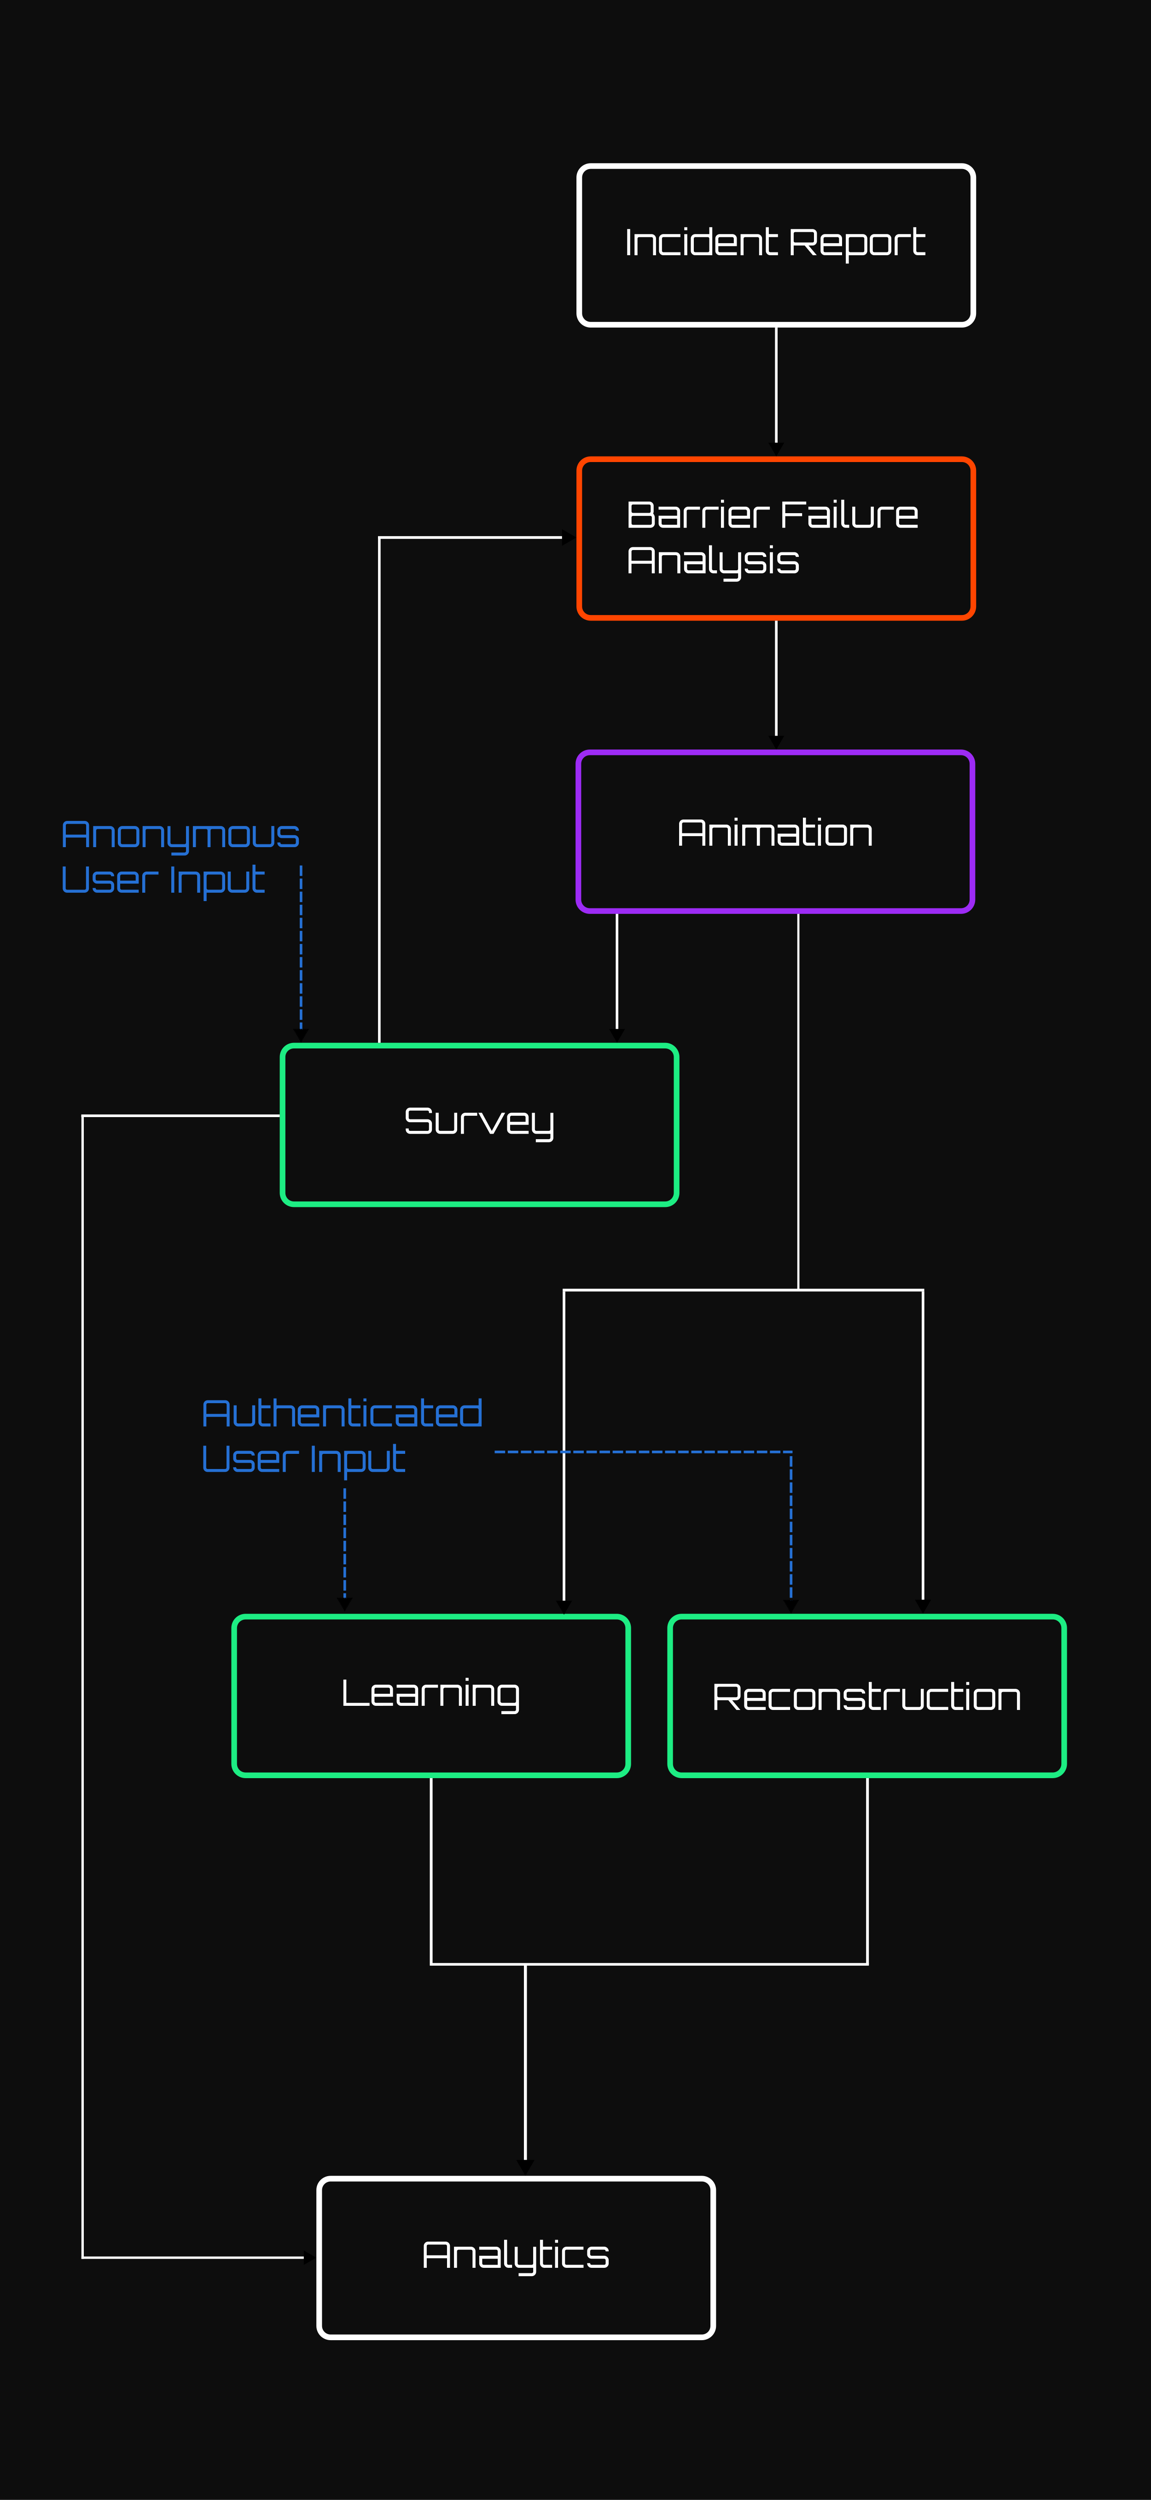 <?xml version="1.0" encoding="UTF-8" standalone="no"?>
<!-- Created with Inkscape (http://www.inkscape.org/) -->

<svg
   width="380.014"
   height="824.889"
   viewBox="0 0 100.545 218.252"
   version="1.1"
   id="svg1"
   inkscape:version="1.3.2 (091e20ef0f, 2023-11-25, custom)"
   sodipodi:docname="mobile_how_it_works.svg"
   inkscape:export-filename="../src/incident_link/assets/hiw.svg"
   inkscape:export-xdpi="96"
   inkscape:export-ydpi="96"
   xmlns:inkscape="http://www.inkscape.org/namespaces/inkscape"
   xmlns:sodipodi="http://sodipodi.sourceforge.net/DTD/sodipodi-0.dtd"
   xmlns="http://www.w3.org/2000/svg"
   xmlns:svg="http://www.w3.org/2000/svg">
  <sodipodi:namedview
     id="namedview1"
     pagecolor="#ffffff"
     bordercolor="#000000"
     borderopacity="0.25"
     inkscape:showpageshadow="2"
     inkscape:pageopacity="0.0"
     inkscape:pagecheckerboard="0"
     inkscape:deskcolor="#d1d1d1"
     inkscape:document-units="mm"
     inkscape:zoom="0.5"
     inkscape:cx="-146"
     inkscape:cy="359"
     inkscape:window-width="1916"
     inkscape:window-height="1041"
     inkscape:window-x="0"
     inkscape:window-y="0"
     inkscape:window-maximized="1"
     inkscape:current-layer="layer1"
     inkscape:export-bgcolor="#0d0d0dff" />
  <defs
     id="defs1">
    <marker
       style="overflow:visible"
       id="Triangle"
       refX="0"
       refY="0"
       orient="auto-start-reverse"
       inkscape:stockid="Triangle arrow"
       markerWidth="1"
       markerHeight="1"
       viewBox="0 0 1 1"
       inkscape:isstock="true"
       inkscape:collect="always"
       preserveAspectRatio="xMidYMid">
      <path
         transform="scale(0.5)"
         style="fill:context-stroke;fill-rule:evenodd;stroke:context-stroke;stroke-width:1pt"
         d="M 5.77,0 -2.88,5 V -5 Z"
         id="path135" />
    </marker>
    <marker
       style="overflow:visible"
       id="Triangle-7-6"
       refX="0"
       refY="0"
       orient="auto-start-reverse"
       inkscape:stockid="Triangle arrow"
       markerWidth="1"
       markerHeight="1"
       viewBox="0 0 1 1"
       inkscape:isstock="true"
       inkscape:collect="always"
       preserveAspectRatio="xMidYMid">
      <path
         transform="scale(0.5)"
         style="fill:context-stroke;fill-rule:evenodd;stroke:context-stroke;stroke-width:1pt"
         d="M 5.77,0 -2.88,5 V -5 Z"
         id="path135-8-1" />
    </marker>
    <marker
       style="overflow:visible"
       id="Triangle-7-6-6-8"
       refX="0"
       refY="0"
       orient="auto-start-reverse"
       inkscape:stockid="Triangle arrow"
       markerWidth="1"
       markerHeight="1"
       viewBox="0 0 1 1"
       inkscape:isstock="true"
       inkscape:collect="always"
       preserveAspectRatio="xMidYMid">
      <path
         transform="scale(0.5)"
         style="fill:context-stroke;fill-rule:evenodd;stroke:context-stroke;stroke-width:1pt"
         d="M 5.77,0 -2.88,5 V -5 Z"
         id="path135-8-1-64-7" />
    </marker>
    <marker
       style="overflow:visible"
       id="Triangle-7-6-6-8-7-7"
       refX="0"
       refY="0"
       orient="auto-start-reverse"
       inkscape:stockid="Triangle arrow"
       markerWidth="1"
       markerHeight="1"
       viewBox="0 0 1 1"
       inkscape:isstock="true"
       inkscape:collect="always"
       preserveAspectRatio="xMidYMid">
      <path
         transform="scale(0.5)"
         style="fill:context-stroke;fill-rule:evenodd;stroke:context-stroke;stroke-width:1pt"
         d="M 5.77,0 -2.88,5 V -5 Z"
         id="path135-8-1-64-7-5-9" />
    </marker>
    <marker
       style="overflow:visible"
       id="Triangle-7-6-6-8-7-7-5"
       refX="0"
       refY="0"
       orient="auto-start-reverse"
       inkscape:stockid="Triangle arrow"
       markerWidth="1"
       markerHeight="1"
       viewBox="0 0 1 1"
       inkscape:isstock="true"
       inkscape:collect="always"
       preserveAspectRatio="xMidYMid">
      <path
         transform="scale(0.5)"
         style="fill:context-stroke;fill-rule:evenodd;stroke:context-stroke;stroke-width:1pt"
         d="M 5.77,0 -2.88,5 V -5 Z"
         id="path135-8-1-64-7-5-9-9" />
    </marker>
    <marker
       style="overflow:visible"
       id="Triangle-7-6-6-8-7-7-5-6"
       refX="0"
       refY="0"
       orient="auto-start-reverse"
       inkscape:stockid="Triangle arrow"
       markerWidth="1"
       markerHeight="1"
       viewBox="0 0 1 1"
       inkscape:isstock="true"
       inkscape:collect="always"
       preserveAspectRatio="xMidYMid">
      <path
         transform="scale(0.5)"
         style="fill:context-stroke;fill-rule:evenodd;stroke:context-stroke;stroke-width:1pt"
         d="M 5.77,0 -2.88,5 V -5 Z"
         id="path135-8-1-64-7-5-9-9-1" />
    </marker>
    <marker
       style="overflow:visible"
       id="Triangle-7-6-7"
       refX="0"
       refY="0"
       orient="auto-start-reverse"
       inkscape:stockid="Triangle arrow"
       markerWidth="1"
       markerHeight="1"
       viewBox="0 0 1 1"
       inkscape:isstock="true"
       inkscape:collect="always"
       preserveAspectRatio="xMidYMid">
      <path
         transform="scale(0.5)"
         style="fill:context-stroke;fill-rule:evenodd;stroke:context-stroke;stroke-width:1pt"
         d="M 5.77,0 -2.88,5 V -5 Z"
         id="path135-8-1-5" />
    </marker>
    <marker
       style="overflow:visible"
       id="Triangle-7-6-7-1"
       refX="0"
       refY="0"
       orient="auto-start-reverse"
       inkscape:stockid="Triangle arrow"
       markerWidth="1"
       markerHeight="1"
       viewBox="0 0 1 1"
       inkscape:isstock="true"
       inkscape:collect="always"
       preserveAspectRatio="xMidYMid">
      <path
         transform="scale(0.5)"
         style="fill:context-stroke;fill-rule:evenodd;stroke:context-stroke;stroke-width:1pt"
         d="M 5.77,0 -2.88,5 V -5 Z"
         id="path135-8-1-5-2" />
    </marker>
    <marker
       style="overflow:visible"
       id="Triangle-7-9"
       refX="0"
       refY="0"
       orient="auto-start-reverse"
       inkscape:stockid="Triangle arrow"
       markerWidth="1"
       markerHeight="1"
       viewBox="0 0 1 1"
       inkscape:isstock="true"
       inkscape:collect="always"
       preserveAspectRatio="xMidYMid">
      <path
         transform="scale(0.5)"
         style="fill:context-stroke;fill-rule:evenodd;stroke:context-stroke;stroke-width:1pt"
         d="M 5.77,0 -2.88,5 V -5 Z"
         id="path135-8-2" />
    </marker>
    <marker
       style="overflow:visible"
       id="Triangle-7-6-6-8-73"
       refX="0"
       refY="0"
       orient="auto-start-reverse"
       inkscape:stockid="Triangle arrow"
       markerWidth="1"
       markerHeight="1"
       viewBox="0 0 1 1"
       inkscape:isstock="true"
       inkscape:collect="always"
       preserveAspectRatio="xMidYMid">
      <path
         transform="scale(0.5)"
         style="fill:context-stroke;fill-rule:evenodd;stroke:context-stroke;stroke-width:1pt"
         d="M 5.77,0 -2.88,5 V -5 Z"
         id="path135-8-1-64-7-6" />
    </marker>
    <marker
       style="overflow:visible"
       id="Triangle-7-9-6"
       refX="0"
       refY="0"
       orient="auto-start-reverse"
       inkscape:stockid="Triangle arrow"
       markerWidth="1"
       markerHeight="1"
       viewBox="0 0 1 1"
       inkscape:isstock="true"
       inkscape:collect="always"
       preserveAspectRatio="xMidYMid">
      <path
         transform="scale(0.5)"
         style="fill:context-stroke;fill-rule:evenodd;stroke:context-stroke;stroke-width:1pt"
         d="M 5.77,0 -2.88,5 V -5 Z"
         id="path135-8-2-1" />
    </marker>
  </defs>
  <g
     inkscape:label="Layer 1"
     inkscape:groupmode="layer"
     id="layer1"
     transform="translate(-203.723,-3.952)">
    <path
       id="rect1"
       style="fill:#0d0d0d;stroke-width:0.206"
       d="M 304.268,3.952 V 222.204 H 203.723 V 3.952 Z" />
    <g
       id="g6"
       transform="translate(9.52,-1.927)">
      <path
         id="rect2"
         style="fill:#0d0d0d;stroke:#ffffff;stroke-width:0.494"
         d="m 245.805,20.377 h 32.423 c 0.554,0 1,0.446 1,1 v 11.854 c 0,0.554 -0.446,1 -1,1 h -32.423 c -0.554,0 -1,-0.446 -1,-1 v -11.854 c 0,-0.554 0.446,-1 1,-1 z" />
      <path
         d="m 248.991,28.161 v -2.286 h 0.26 v 2.286 z m 0.641,0 v 0 -1.841 h 1.492 q 0.105,0 0.19,0.054 0.089,0.051 0.14,0.14 0.054,0.086 0.054,0.191 v 1.457 h -0.26 v -1.457 q 0,-0.051 -0.038,-0.086 -0.035,-0.038 -0.086,-0.038 h -1.105 q -0.051,0 -0.089,0.038 -0.038,0.035 -0.038,0.086 v 1.457 z m 2.521,0 q -0.105,0 -0.194,-0.051 -0.086,-0.054 -0.14,-0.14 -0.051,-0.089 -0.051,-0.194 v -1.073 q 0,-0.105 0.051,-0.191 0.054,-0.089 0.14,-0.14 0.089,-0.054 0.194,-0.054 h 1.486 v 0.26 h -1.486 q -0.051,0 -0.089,0.038 -0.035,0.035 -0.035,0.086 v 1.073 q 0,0.051 0.035,0.089 0.038,0.035 0.089,0.035 h 1.492 v 0.26 z m 1.826,0 v 0 -1.841 h 0.26 v 1.841 z m 0,-2.184 v 0 -0.26 h 0.26 v 0.26 z m 0.956,2.184 q -0.108,0 -0.197,-0.051 -0.086,-0.054 -0.14,-0.14 -0.051,-0.089 -0.051,-0.194 v -1.073 q 0,-0.105 0.051,-0.191 0.054,-0.089 0.14,-0.14 0.089,-0.054 0.197,-0.054 h 1.229 v -0.603 h 0.26 v 2.445 z m 0,-0.26 h 1.105 q 0.051,0 0.086,-0.035 0.038,-0.038 0.038,-0.089 v -1.073 q 0,-0.051 -0.038,-0.086 -0.035,-0.038 -0.086,-0.038 h -1.105 q -0.051,0 -0.089,0.038 -0.035,0.035 -0.035,0.086 v 1.073 q 0,0.051 0.035,0.089 0.038,0.035 0.089,0.035 z m 2.14,0.26 q -0.105,0 -0.194,-0.051 -0.086,-0.054 -0.14,-0.14 -0.051,-0.089 -0.051,-0.194 v -1.073 q 0,-0.105 0.051,-0.191 0.054,-0.089 0.14,-0.14 0.089,-0.054 0.194,-0.054 h 1.105 q 0.108,0 0.194,0.054 0.089,0.051 0.14,0.14 0.054,0.086 0.054,0.191 v 0.667 h -1.616 v 0.406 q 0,0.051 0.035,0.089 0.038,0.035 0.089,0.035 h 1.492 v 0.26 z m -0.124,-1.051 h 1.353 v -0.406 q 0,-0.051 -0.038,-0.086 -0.035,-0.038 -0.086,-0.038 h -1.105 q -0.051,0 -0.089,0.038 -0.035,0.035 -0.035,0.086 z m 1.946,1.051 v 0 -1.841 h 1.492 q 0.105,0 0.191,0.054 0.089,0.051 0.14,0.14 0.054,0.086 0.054,0.191 v 1.457 h -0.26 v -1.457 q 0,-0.051 -0.038,-0.086 -0.035,-0.038 -0.086,-0.038 h -1.105 q -0.051,0 -0.089,0.038 -0.038,0.035 -0.038,0.086 v 1.457 z m 2.591,0 q -0.108,0 -0.197,-0.051 -0.086,-0.054 -0.137,-0.14 -0.051,-0.089 -0.051,-0.194 v -2.061 h 0.26 v 0.603 h 0.797 v 0.26 h -0.797 v 1.197 q 0,0.051 0.035,0.089 0.038,0.035 0.089,0.035 h 0.673 v 0.26 z m 3.721,0 -0.746,-0.889 h 0.337 l 0.749,0.886 v 0.003 z m -1.93,0 v -2.283 h 1.905 q 0.105,0 0.191,0.054 0.089,0.051 0.14,0.137 0.051,0.086 0.051,0.191 v 0.67 q 0,0.105 -0.051,0.191 -0.051,0.086 -0.14,0.14 -0.086,0.051 -0.191,0.051 h -1.648 v 0.851 z m 0.381,-1.111 h 1.524 q 0.051,0 0.086,-0.035 0.038,-0.035 0.038,-0.086 v -0.67 q 0,-0.051 -0.038,-0.086 -0.035,-0.038 -0.086,-0.038 h -1.524 q -0.051,0 -0.089,0.038 -0.035,0.035 -0.035,0.086 v 0.67 q 0,0.051 0.035,0.086 0.038,0.035 0.089,0.035 z m 2.607,1.111 q -0.105,0 -0.194,-0.051 -0.086,-0.054 -0.14,-0.14 -0.051,-0.089 -0.051,-0.194 v -1.073 q 0,-0.105 0.051,-0.191 0.054,-0.089 0.14,-0.14 0.089,-0.054 0.194,-0.054 h 1.105 q 0.108,0 0.194,0.054 0.089,0.051 0.14,0.14 0.054,0.086 0.054,0.191 v 0.667 h -1.616 v 0.406 q 0,0.051 0.035,0.089 0.038,0.035 0.089,0.035 h 1.492 v 0.26 z m -0.124,-1.051 h 1.353 v -0.406 q 0,-0.051 -0.038,-0.086 -0.035,-0.038 -0.086,-0.038 h -1.105 q -0.051,0 -0.089,0.038 -0.035,0.035 -0.035,0.086 z m 1.946,1.781 v 0 -2.572 h 1.492 q 0.105,0 0.191,0.054 0.089,0.051 0.14,0.14 0.054,0.086 0.054,0.191 v 1.073 q 0,0.105 -0.054,0.194 -0.051,0.086 -0.14,0.14 -0.086,0.051 -0.191,0.051 h -1.232 v 0.73 z m 0.387,-0.991 h 1.105 q 0.051,0 0.086,-0.035 0.038,-0.038 0.038,-0.089 v -1.073 q 0,-0.051 -0.038,-0.086 -0.035,-0.038 -0.086,-0.038 h -1.105 q -0.051,0 -0.089,0.038 -0.038,0.035 -0.038,0.086 v 1.073 q 0,0.051 0.038,0.089 0.038,0.035 0.089,0.035 z m 2.095,0.26 q -0.105,0 -0.194,-0.051 -0.086,-0.054 -0.14,-0.14 -0.051,-0.089 -0.051,-0.194 v -1.073 q 0,-0.105 0.051,-0.191 0.054,-0.089 0.14,-0.14 0.089,-0.054 0.194,-0.054 h 1.105 q 0.108,0 0.194,0.054 0.089,0.051 0.14,0.14 0.054,0.086 0.054,0.191 v 1.073 q 0,0.105 -0.054,0.194 -0.051,0.086 -0.14,0.14 -0.086,0.051 -0.194,0.051 z m 0,-0.26 h 1.105 q 0.051,0 0.086,-0.035 0.038,-0.038 0.038,-0.089 v -1.073 q 0,-0.051 -0.038,-0.086 -0.035,-0.038 -0.086,-0.038 h -1.105 q -0.051,0 -0.089,0.038 -0.035,0.035 -0.035,0.086 v 1.073 q 0,0.051 0.035,0.089 0.038,0.035 0.089,0.035 z m 1.784,0.26 v 0 -1.457 q 0,-0.105 0.051,-0.191 0.054,-0.089 0.14,-0.14 0.089,-0.054 0.194,-0.054 h 1.035 v 0.26 h -1.035 q -0.051,0 -0.089,0.038 -0.035,0.035 -0.035,0.086 v 1.457 z m 2.013,0 q -0.108,0 -0.197,-0.051 -0.086,-0.054 -0.137,-0.14 -0.051,-0.089 -0.051,-0.194 v -2.061 h 0.26 v 0.603 h 0.797 v 0.26 h -0.797 v 1.197 q 0,0.051 0.035,0.089 0.038,0.035 0.089,0.035 h 0.673 v 0.26 z"
         id="text3"
         style="font-family:orbitron;-inkscape-font-specification:orbitron;white-space:pre;fill:#ffffff;stroke-width:0.529"
         aria-label="Incident Report" />
    </g>
    <g
       id="g3"
       transform="rotate(-90,186.369,135.671)">
      <path
         id="rect2-3"
         style="fill:#0d0d0d;stroke:#1ded83;stroke-width:0.494"
         d="m 226.801,178.707 v 32.423 c 0,0.554 -0.446,1 -1,1 H 213.947 c -0.554,0 -1,-0.446 -1,-1 v -32.423 c 0,-0.554 0.446,-1 1,-1 h 11.854 c 0.554,0 1,0.446 1,1 z" />
      <path
         d="m 219.096,188.851 q 0,-0.105 0.051,-0.194 0.051,-0.086 0.137,-0.137 0.089,-0.051 0.194,-0.051 h 0.089 v 0.257 h -0.089 q -0.051,0 -0.089,0.035 -0.035,0.038 -0.035,0.089 v 1.524 q 0,0.051 0.035,0.086 0.038,0.038 0.089,0.038 h 0.511 q 0.051,0 0.086,-0.038 0.035,-0.035 0.035,-0.086 v -1.524 q 0,-0.105 0.051,-0.194 0.054,-0.086 0.14,-0.137 0.086,-0.051 0.191,-0.051 h 0.511 q 0.105,0 0.191,0.051 0.089,0.051 0.14,0.137 0.051,0.089 0.051,0.194 v 1.524 q 0,0.105 -0.051,0.191 -0.051,0.089 -0.14,0.14 -0.086,0.051 -0.191,0.051 h -0.089 v -0.257 h 0.089 q 0.051,0 0.086,-0.038 0.038,-0.035 0.038,-0.086 v -1.524 q 0,-0.051 -0.038,-0.089 -0.035,-0.035 -0.086,-0.035 h -0.511 q -0.051,0 -0.086,0.035 -0.035,0.038 -0.035,0.089 v 1.524 q 0,0.105 -0.054,0.191 -0.051,0.089 -0.137,0.14 -0.086,0.051 -0.191,0.051 h -0.511 q -0.105,0 -0.194,-0.051 -0.086,-0.051 -0.137,-0.14 -0.051,-0.086 -0.051,-0.191 z m 0,2.619 q 0,-0.105 0.051,-0.194 0.054,-0.086 0.14,-0.14 0.089,-0.051 0.194,-0.051 h 1.457 v 0.26 h -1.457 q -0.051,0 -0.089,0.035 -0.035,0.038 -0.035,0.089 v 1.105 q 0,0.051 0.035,0.089 0.038,0.038 0.089,0.038 h 1.457 v 0.26 h -1.457 q -0.105,0 -0.194,-0.054 -0.086,-0.051 -0.14,-0.14 -0.051,-0.086 -0.051,-0.194 z m 0,1.819 v 0 h 1.457 q 0.105,0 0.191,0.051 0.089,0.054 0.14,0.14 0.054,0.089 0.054,0.194 v 1.035 h -0.26 v -1.035 q 0,-0.051 -0.038,-0.089 -0.035,-0.035 -0.086,-0.035 h -1.457 z m 0,2.543 v 0 l 1.841,-1.016 v 0.305 l -1.587,0.864 1.587,0.864 v 0.305 l -1.841,-1.019 z m 0,1.876 q 0,-0.105 0.051,-0.194 0.054,-0.086 0.14,-0.14 0.089,-0.051 0.194,-0.051 h 1.073 q 0.105,0 0.191,0.051 0.089,0.054 0.14,0.14 0.054,0.089 0.054,0.194 v 1.105 q 0,0.108 -0.054,0.194 -0.051,0.089 -0.14,0.14 -0.086,0.054 -0.191,0.054 h -0.667 v -1.616 h -0.406 q -0.051,0 -0.089,0.035 -0.035,0.038 -0.035,0.089 v 1.492 h -0.26 z m 1.051,-0.124 v 1.353 h 0.406 q 0.051,0 0.086,-0.038 0.038,-0.035 0.038,-0.086 v -1.105 q 0,-0.051 -0.038,-0.089 -0.035,-0.035 -0.086,-0.035 z m -1.781,2.248 v 0 h 0.264 v 1.149 q 0,0.051 0.038,0.086 0.035,0.038 0.086,0.038 h 0.343 v -1.229 q 0,-0.105 0.051,-0.194 0.054,-0.086 0.14,-0.14 0.089,-0.051 0.194,-0.051 h 1.451 v 0.26 h -1.451 q -0.051,0 -0.089,0.035 -0.035,0.038 -0.035,0.089 v 1.105 q 0,0.051 0.035,0.086 0.038,0.038 0.089,0.038 h 1.451 v 0.26 h -2.178 q -0.108,0 -0.194,-0.051 -0.089,-0.051 -0.14,-0.14 -0.054,-0.086 -0.054,-0.194 z"
         id="text3-5"
         style="font-family:orbitron;-inkscape-font-specification:orbitron;white-space:pre;fill:#ffffff;stroke-width:0.529"
         aria-label="Survey" />
    </g>
    <g
       id="text3-5-70"
       style="font-family:orbitron;-inkscape-font-specification:orbitron;white-space:pre;fill:#2570d4;stroke-width:1.999"
       transform="matrix(0.265,0,0,0.265,349.8,-41.252)"
       aria-label="Anonymous &#10;User Input">
      <path
         d="m -530.507,449.684 v -7.2 q 0,-0.396 0.192,-0.72 0.192,-0.336 0.516,-0.528 0.336,-0.192 0.732,-0.192 h 5.76 q 0.396,0 0.72,0.192 0.336,0.192 0.528,0.528 0.192,0.324 0.192,0.72 v 7.2 h -0.972 v -3.156 h -6.696 v 3.156 z m 0.972,-4.128 h 6.696 v -3.072 q 0,-0.192 -0.144,-0.324 -0.132,-0.144 -0.324,-0.144 h -5.76 q -0.192,0 -0.336,0.144 -0.132,0.132 -0.132,0.324 z m 9.012,4.128 v 0 -6.96 h 5.64 q 0.396,0 0.72,0.204 0.336,0.192 0.528,0.528 0.204,0.324 0.204,0.72 v 5.508 h -0.984 v -5.508 q 0,-0.192 -0.144,-0.324 -0.132,-0.144 -0.324,-0.144 h -4.176 q -0.192,0 -0.336,0.144 -0.144,0.132 -0.144,0.324 v 5.508 z m 9.588,0 q -0.396,0 -0.732,-0.192 -0.324,-0.204 -0.528,-0.528 -0.192,-0.336 -0.192,-0.732 v -4.056 q 0,-0.396 0.192,-0.72 0.204,-0.336 0.528,-0.528 0.336,-0.204 0.732,-0.204 h 4.176 q 0.408,0 0.732,0.204 0.336,0.192 0.528,0.528 0.204,0.324 0.204,0.72 v 4.056 q 0,0.396 -0.204,0.732 -0.192,0.324 -0.528,0.528 -0.324,0.192 -0.732,0.192 z m 0,-0.984 h 4.176 q 0.192,0 0.324,-0.132 0.144,-0.144 0.144,-0.336 v -4.056 q 0,-0.192 -0.144,-0.324 -0.132,-0.144 -0.324,-0.144 h -4.176 q -0.192,0 -0.336,0.144 -0.132,0.132 -0.132,0.324 v 4.056 q 0,0.192 0.132,0.336 0.144,0.132 0.336,0.132 z m 6.708,0.984 v 0 -6.96 h 5.64 q 0.396,0 0.72,0.204 0.336,0.192 0.528,0.528 0.204,0.324 0.204,0.72 v 5.508 h -0.984 v -5.508 q 0,-0.192 -0.144,-0.324 -0.132,-0.144 -0.324,-0.144 h -4.176 q -0.192,0 -0.336,0.144 -0.144,0.132 -0.144,0.324 v 5.508 z m 9.492,2.76 v 0 -0.996 h 4.344 q 0.192,0 0.324,-0.144 0.144,-0.132 0.144,-0.324 v -1.296 h -4.644 q -0.396,0 -0.732,-0.192 -0.324,-0.204 -0.528,-0.528 -0.192,-0.336 -0.192,-0.732 v -5.484 h 0.984 v 5.484 q 0,0.192 0.132,0.336 0.144,0.132 0.336,0.132 h 4.176 q 0.192,0 0.324,-0.132 0.144,-0.144 0.144,-0.336 v -5.484 h 0.984 v 8.232 q 0,0.408 -0.192,0.732 -0.192,0.336 -0.528,0.528 -0.324,0.204 -0.732,0.204 z m 7.08,-2.76 v 0 -6.96 h 9.192 q 0.408,0 0.732,0.204 0.336,0.192 0.528,0.528 0.192,0.324 0.192,0.72 v 5.508 h -0.972 v -5.508 q 0,-0.192 -0.144,-0.324 -0.144,-0.144 -0.336,-0.144 h -2.892 q -0.192,0 -0.336,0.144 -0.132,0.132 -0.132,0.324 v 5.508 h -0.996 v -5.508 q 0,-0.192 -0.144,-0.324 -0.132,-0.144 -0.324,-0.144 h -2.904 q -0.192,0 -0.336,0.144 -0.132,0.132 -0.132,0.324 v 5.508 z m 13.152,0 q -0.396,0 -0.732,-0.192 -0.324,-0.204 -0.528,-0.528 -0.192,-0.336 -0.192,-0.732 v -4.056 q 0,-0.396 0.192,-0.72 0.204,-0.336 0.528,-0.528 0.336,-0.204 0.732,-0.204 h 4.176 q 0.408,0 0.732,0.204 0.336,0.192 0.528,0.528 0.204,0.324 0.204,0.72 v 4.056 q 0,0.396 -0.204,0.732 -0.192,0.324 -0.528,0.528 -0.324,0.192 -0.732,0.192 z m 0,-0.984 h 4.176 q 0.192,0 0.324,-0.132 0.144,-0.144 0.144,-0.336 v -4.056 q 0,-0.192 -0.144,-0.324 -0.132,-0.144 -0.324,-0.144 h -4.176 q -0.192,0 -0.336,0.144 -0.132,0.132 -0.132,0.324 v 4.056 q 0,0.192 0.132,0.336 0.144,0.132 0.336,0.132 z m 8.052,0.984 q -0.396,0 -0.732,-0.192 -0.324,-0.204 -0.528,-0.528 -0.192,-0.336 -0.192,-0.732 v -5.508 h 0.984 v 5.508 q 0,0.192 0.132,0.336 0.144,0.132 0.336,0.132 h 4.176 q 0.192,0 0.336,-0.132 0.144,-0.144 0.144,-0.336 v -5.508 h 0.984 v 5.508 q 0,0.396 -0.204,0.732 -0.192,0.324 -0.528,0.528 -0.324,0.192 -0.732,0.192 z m 8.1,0 q -0.396,0 -0.732,-0.192 -0.324,-0.204 -0.528,-0.528 -0.192,-0.336 -0.192,-0.732 v -0.096 h 0.984 v 0.096 q 0,0.192 0.132,0.336 0.144,0.132 0.336,0.132 h 4.176 q 0.192,0 0.324,-0.132 0.144,-0.144 0.144,-0.336 v -1.068 q 0,-0.192 -0.144,-0.324 -0.132,-0.144 -0.324,-0.144 h -4.176 q -0.396,0 -0.732,-0.192 -0.324,-0.204 -0.528,-0.528 -0.192,-0.336 -0.192,-0.732 v -1.068 q 0,-0.396 0.192,-0.72 0.204,-0.336 0.528,-0.528 0.336,-0.204 0.732,-0.204 h 4.176 q 0.408,0 0.732,0.204 0.336,0.192 0.528,0.528 0.204,0.324 0.204,0.72 v 0.096 h -0.996 v -0.096 q 0,-0.192 -0.144,-0.324 -0.132,-0.144 -0.324,-0.144 h -4.176 q -0.192,0 -0.336,0.144 -0.132,0.132 -0.132,0.324 v 1.068 q 0,0.192 0.132,0.336 0.144,0.132 0.336,0.132 h 4.176 q 0.408,0 0.732,0.204 0.336,0.192 0.528,0.528 0.204,0.324 0.204,0.72 v 1.068 q 0,0.396 -0.204,0.732 -0.192,0.324 -0.528,0.528 -0.324,0.192 -0.732,0.192 z"
         id="path5" />
      <path
         d="m -529.115,464.684 q -0.396,0 -0.732,-0.192 -0.324,-0.192 -0.516,-0.516 -0.192,-0.336 -0.192,-0.732 v -7.2 h 0.972 v 7.2 q 0,0.192 0.132,0.336 0.144,0.132 0.336,0.132 h 5.76 q 0.192,0 0.324,-0.132 0.144,-0.144 0.144,-0.336 v -7.2 h 0.972 v 7.2 q 0,0.396 -0.192,0.732 -0.192,0.324 -0.528,0.516 -0.324,0.192 -0.72,0.192 z m 9.876,0 q -0.396,0 -0.732,-0.192 -0.324,-0.204 -0.528,-0.528 -0.192,-0.336 -0.192,-0.732 v -0.096 h 0.984 v 0.096 q 0,0.192 0.132,0.336 0.144,0.132 0.336,0.132 h 4.176 q 0.192,0 0.324,-0.132 0.144,-0.144 0.144,-0.336 v -1.068 q 0,-0.192 -0.144,-0.324 -0.132,-0.144 -0.324,-0.144 h -4.176 q -0.396,0 -0.732,-0.192 -0.324,-0.204 -0.528,-0.528 -0.192,-0.336 -0.192,-0.732 v -1.068 q 0,-0.396 0.192,-0.72 0.204,-0.336 0.528,-0.528 0.336,-0.204 0.732,-0.204 h 4.176 q 0.408,0 0.732,0.204 0.336,0.192 0.528,0.528 0.204,0.324 0.204,0.72 v 0.096 h -0.996 v -0.096 q 0,-0.192 -0.144,-0.324 -0.132,-0.144 -0.324,-0.144 h -4.176 q -0.192,0 -0.336,0.144 -0.132,0.132 -0.132,0.324 v 1.068 q 0,0.192 0.132,0.336 0.144,0.132 0.336,0.132 h 4.176 q 0.408,0 0.732,0.204 0.336,0.192 0.528,0.528 0.204,0.324 0.204,0.72 v 1.068 q 0,0.396 -0.204,0.732 -0.192,0.324 -0.528,0.528 -0.324,0.192 -0.732,0.192 z m 8.088,0 q -0.396,0 -0.732,-0.192 -0.324,-0.204 -0.528,-0.528 -0.192,-0.336 -0.192,-0.732 v -4.056 q 0,-0.396 0.192,-0.72 0.204,-0.336 0.528,-0.528 0.336,-0.204 0.732,-0.204 h 4.176 q 0.408,0 0.732,0.204 0.336,0.192 0.528,0.528 0.204,0.324 0.204,0.72 v 2.52 h -6.108 v 1.536 q 0,0.192 0.132,0.336 0.144,0.132 0.336,0.132 h 5.64 v 0.984 z m -0.468,-3.972 h 5.112 v -1.536 q 0,-0.192 -0.144,-0.324 -0.132,-0.144 -0.324,-0.144 h -4.176 q -0.192,0 -0.336,0.144 -0.132,0.132 -0.132,0.324 z m 7.272,3.972 v 0 -5.508 q 0,-0.396 0.192,-0.72 0.204,-0.336 0.528,-0.528 0.336,-0.204 0.732,-0.204 h 3.912 v 0.984 h -3.912 q -0.192,0 -0.336,0.144 -0.132,0.132 -0.132,0.324 v 5.508 z m 9.576,0 v -8.64 h 0.984 v 8.64 z m 2.424,0 v 0 -6.96 h 5.64 q 0.396,0 0.72,0.204 0.336,0.192 0.528,0.528 0.204,0.324 0.204,0.72 v 5.508 h -0.984 v -5.508 q 0,-0.192 -0.144,-0.324 -0.132,-0.144 -0.324,-0.144 h -4.176 q -0.192,0 -0.336,0.144 -0.144,0.132 -0.144,0.324 v 5.508 z m 8.232,2.76 v 0 -9.72 h 5.64 q 0.396,0 0.72,0.204 0.336,0.192 0.528,0.528 0.204,0.324 0.204,0.72 v 4.056 q 0,0.396 -0.204,0.732 -0.192,0.324 -0.528,0.528 -0.324,0.192 -0.72,0.192 h -4.656 v 2.76 z m 1.464,-3.744 h 4.176 q 0.192,0 0.324,-0.132 0.144,-0.144 0.144,-0.336 v -4.056 q 0,-0.192 -0.144,-0.324 -0.132,-0.144 -0.324,-0.144 h -4.176 q -0.192,0 -0.336,0.144 -0.144,0.132 -0.144,0.324 v 4.056 q 0,0.192 0.144,0.336 0.144,0.132 0.336,0.132 z m 7.944,0.984 q -0.396,0 -0.732,-0.192 -0.324,-0.204 -0.528,-0.528 -0.192,-0.336 -0.192,-0.732 v -5.508 h 0.984 v 5.508 q 0,0.192 0.132,0.336 0.144,0.132 0.336,0.132 h 4.176 q 0.192,0 0.336,-0.132 0.144,-0.144 0.144,-0.336 v -5.508 h 0.984 v 5.508 q 0,0.396 -0.204,0.732 -0.192,0.324 -0.528,0.528 -0.324,0.192 -0.732,0.192 z m 8.16,0 q -0.408,0 -0.744,-0.192 -0.324,-0.204 -0.516,-0.528 -0.192,-0.336 -0.192,-0.732 v -7.788 h 0.984 v 2.28 h 3.012 v 0.984 h -3.012 v 4.524 q 0,0.192 0.132,0.336 0.144,0.132 0.336,0.132 h 2.544 v 0.984 z"
         id="path6" />
    </g>
    <g
       id="g2"
       transform="rotate(-90,223.23,176.759)">
      <path
         id="rect2-3-2"
         style="fill:#0d0d0d;stroke:#1ded83;stroke-width:0.494"
         d="m 254.896,178.707 v 32.423 c 0,0.554 -0.446,1 -1,1 h -11.854 c -0.554,0 -1,-0.446 -1,-1 v -32.423 c 0,-0.554 0.446,-1 1,-1 h 11.854 c 0.554,0 1,0.446 1,1 z" />
      <path
         d="m 247.11,187.249 h 2.289 v 0.257 h -2.032 v 2.029 h -0.257 z m 0,2.838 q 0,-0.105 0.051,-0.194 0.054,-0.086 0.14,-0.14 0.089,-0.051 0.194,-0.051 h 1.073 q 0.105,0 0.191,0.051 0.089,0.054 0.14,0.14 0.054,0.089 0.054,0.194 v 1.105 q 0,0.108 -0.054,0.194 -0.051,0.089 -0.14,0.14 -0.086,0.054 -0.191,0.054 H 247.901 v -1.616 h -0.406 q -0.051,0 -0.089,0.035 -0.035,0.038 -0.035,0.089 v 1.492 h -0.26 z m 1.051,-0.124 v 1.353 h 0.406 q 0.051,0 0.086,-0.038 0.038,-0.035 0.038,-0.086 v -1.105 q 0,-0.051 -0.038,-0.089 -0.035,-0.035 -0.086,-0.035 z m -1.051,2.324 q 0,-0.105 0.051,-0.194 0.054,-0.086 0.14,-0.14 0.089,-0.051 0.194,-0.051 h 0.667 v 1.613 h 0.406 q 0.051,0 0.086,-0.038 0.038,-0.035 0.038,-0.086 v -1.489 h 0.26 v 1.489 q 0,0.108 -0.054,0.194 -0.051,0.089 -0.14,0.14 -0.086,0.054 -0.191,0.054 h -1.457 z m 0.26,0 v 1.229 h 0.53 v -1.353 h -0.406 q -0.051,0 -0.089,0.035 -0.035,0.038 -0.035,0.089 z m -0.26,1.803 v 0 h 1.457 q 0.105,0 0.191,0.051 0.089,0.054 0.14,0.14 0.054,0.089 0.054,0.194 v 1.035 h -0.26 v -1.035 q 0,-0.051 -0.038,-0.089 -0.035,-0.035 -0.086,-0.035 h -1.457 z m 0,1.632 v 0 h 1.841 v 1.492 q 0,0.105 -0.054,0.191 -0.051,0.089 -0.14,0.14 -0.086,0.054 -0.191,0.054 h -1.457 v -0.26 h 1.457 q 0.051,0 0.086,-0.038 0.038,-0.035 0.038,-0.086 v -1.105 q 0,-0.051 -0.038,-0.089 -0.035,-0.038 -0.086,-0.038 h -1.457 z m 0,2.203 v 0 h 1.841 v 0.26 h -1.841 z m 2.184,0 v 0 h 0.26 v 0.26 h -0.26 z m -2.184,0.619 v 0 h 1.841 v 1.492 q 0,0.105 -0.054,0.191 -0.051,0.089 -0.14,0.14 -0.086,0.054 -0.191,0.054 h -1.457 v -0.26 h 1.457 q 0.051,0 0.086,-0.038 0.038,-0.035 0.038,-0.086 v -1.105 q 0,-0.051 -0.038,-0.089 -0.035,-0.038 -0.086,-0.038 h -1.457 z m -0.727,2.508 v 0 h 0.264 v 1.149 q 0,0.051 0.038,0.086 0.035,0.038 0.086,0.038 h 0.34 v -1.229 q 0,-0.105 0.051,-0.194 0.054,-0.086 0.14,-0.14 0.089,-0.051 0.194,-0.051 h 1.073 q 0.105,0 0.191,0.051 0.089,0.054 0.14,0.14 0.054,0.089 0.054,0.194 v 1.105 q 0,0.108 -0.054,0.194 -0.051,0.089 -0.14,0.14 -0.086,0.051 -0.191,0.051 h -1.797 q -0.108,0 -0.194,-0.051 -0.089,-0.051 -0.14,-0.14 -0.054,-0.086 -0.054,-0.194 z m 0.987,0.044 v 1.105 q 0,0.051 0.035,0.086 0.038,0.038 0.089,0.038 h 1.073 q 0.051,0 0.086,-0.038 0.038,-0.035 0.038,-0.086 v -1.105 q 0,-0.051 -0.038,-0.089 -0.035,-0.035 -0.086,-0.035 h -1.073 q -0.051,0 -0.089,0.035 -0.035,0.038 -0.035,0.089 z"
         id="text3-5-7"
         style="font-family:orbitron;-inkscape-font-specification:orbitron;white-space:pre;fill:#ffffff;stroke-width:0.529"
         aria-label="Learning" />
    </g>
    <g
       id="g1"
       transform="translate(3.409,-42.899)">
      <path
         id="rect2-3-0"
         style="fill:#0d0d0d;stroke:#1ded83;stroke-width:0.494"
         d="m 259.853,187.991 h 32.423 c 0.554,0 1,0.446 1,1 v 11.854 c 0,0.554 -0.446,1 -1,1 h -32.423 c -0.554,0 -1,-0.446 -1,-1 v -11.854 c 0,-0.554 0.446,-1 1,-1 z" />
      <path
         d="m 264.649,196.141 -0.746,-0.889 h 0.337 l 0.749,0.886 v 0.003 z m -1.93,0 v -2.283 h 1.905 q 0.105,0 0.19,0.054 0.089,0.051 0.14,0.137 0.051,0.086 0.051,0.191 v 0.67 q 0,0.105 -0.051,0.191 -0.051,0.086 -0.14,0.14 -0.086,0.051 -0.19,0.051 h -1.648 v 0.851 z m 0.381,-1.111 h 1.524 q 0.051,0 0.086,-0.035 0.038,-0.035 0.038,-0.086 v -0.67 q 0,-0.051 -0.038,-0.086 -0.035,-0.038 -0.086,-0.038 h -1.524 q -0.051,0 -0.089,0.038 -0.035,0.035 -0.035,0.086 v 0.67 q 0,0.051 0.035,0.086 0.038,0.035 0.089,0.035 z m 2.607,1.111 q -0.105,0 -0.194,-0.051 -0.086,-0.054 -0.14,-0.14 -0.051,-0.089 -0.051,-0.194 v -1.073 q 0,-0.105 0.051,-0.191 0.054,-0.089 0.14,-0.14 0.089,-0.054 0.194,-0.054 h 1.105 q 0.108,0 0.194,0.054 0.089,0.051 0.14,0.14 0.054,0.086 0.054,0.191 v 0.667 h -1.616 v 0.406 q 0,0.051 0.035,0.089 0.038,0.035 0.089,0.035 h 1.492 v 0.26 z m -0.124,-1.051 h 1.353 v -0.406 q 0,-0.051 -0.038,-0.086 -0.035,-0.038 -0.086,-0.038 h -1.105 q -0.051,0 -0.089,0.038 -0.035,0.035 -0.035,0.086 z m 2.257,1.051 q -0.105,0 -0.194,-0.051 -0.086,-0.054 -0.14,-0.14 -0.051,-0.089 -0.051,-0.194 v -1.073 q 0,-0.105 0.051,-0.191 0.054,-0.089 0.14,-0.14 0.089,-0.054 0.194,-0.054 h 1.486 v 0.26 h -1.486 q -0.051,0 -0.089,0.038 -0.035,0.035 -0.035,0.086 v 1.073 q 0,0.051 0.035,0.089 0.038,0.035 0.089,0.035 h 1.492 v 0.26 z m 2.207,0 q -0.105,0 -0.194,-0.051 -0.086,-0.054 -0.14,-0.14 -0.051,-0.089 -0.051,-0.194 v -1.073 q 0,-0.105 0.051,-0.191 0.054,-0.089 0.14,-0.14 0.089,-0.054 0.194,-0.054 h 1.105 q 0.108,0 0.194,0.054 0.089,0.051 0.14,0.14 0.054,0.086 0.054,0.191 v 1.073 q 0,0.105 -0.054,0.194 -0.051,0.086 -0.14,0.14 -0.086,0.051 -0.194,0.051 z m 0,-0.26 h 1.105 q 0.051,0 0.086,-0.035 0.038,-0.038 0.038,-0.089 v -1.073 q 0,-0.051 -0.038,-0.086 -0.035,-0.038 -0.086,-0.038 h -1.105 q -0.051,0 -0.089,0.038 -0.035,0.035 -0.035,0.086 v 1.073 q 0,0.051 0.035,0.089 0.038,0.035 0.089,0.035 z m 1.775,0.26 v 0 -1.841 h 1.492 q 0.105,0 0.191,0.054 0.089,0.051 0.14,0.14 0.054,0.086 0.054,0.191 v 1.457 h -0.26 v -1.457 q 0,-0.051 -0.038,-0.086 -0.035,-0.038 -0.086,-0.038 h -1.105 q -0.051,0 -0.089,0.038 -0.038,0.035 -0.038,0.086 v 1.457 z m 2.575,0 q -0.105,0 -0.194,-0.051 -0.086,-0.054 -0.14,-0.14 -0.051,-0.089 -0.051,-0.194 v -0.025 h 0.26 v 0.025 q 0,0.051 0.035,0.089 0.038,0.035 0.089,0.035 h 1.105 q 0.051,0 0.086,-0.035 0.038,-0.038 0.038,-0.089 v -0.283 q 0,-0.051 -0.038,-0.086 -0.035,-0.038 -0.086,-0.038 h -1.105 q -0.105,0 -0.194,-0.051 -0.086,-0.054 -0.14,-0.14 -0.051,-0.089 -0.051,-0.194 v -0.283 q 0,-0.105 0.051,-0.191 0.054,-0.089 0.14,-0.14 0.089,-0.054 0.194,-0.054 h 1.105 q 0.108,0 0.194,0.054 0.089,0.051 0.14,0.14 0.054,0.086 0.054,0.191 v 0.025 h -0.264 v -0.025 q 0,-0.051 -0.038,-0.086 -0.035,-0.038 -0.086,-0.038 h -1.105 q -0.051,0 -0.089,0.038 -0.035,0.035 -0.035,0.086 v 0.283 q 0,0.051 0.035,0.089 0.038,0.035 0.089,0.035 h 1.105 q 0.108,0 0.194,0.054 0.089,0.051 0.14,0.14 0.054,0.086 0.054,0.191 v 0.283 q 0,0.105 -0.054,0.194 -0.051,0.086 -0.14,0.14 -0.086,0.051 -0.194,0.051 z m 2.194,0 q -0.108,0 -0.197,-0.051 -0.086,-0.054 -0.137,-0.14 -0.051,-0.089 -0.051,-0.194 v -2.061 h 0.26 v 0.603 h 0.797 v 0.26 h -0.797 v 1.197 q 0,0.051 0.035,0.089 0.038,0.035 0.089,0.035 h 0.673 v 0.26 z m 0.914,0 v 0 -1.457 q 0,-0.105 0.051,-0.191 0.054,-0.089 0.14,-0.14 0.089,-0.054 0.194,-0.054 h 1.035 v 0.26 h -1.035 q -0.051,0 -0.089,0.038 -0.035,0.035 -0.035,0.086 v 1.457 z m 2.013,0 q -0.105,0 -0.194,-0.051 -0.086,-0.054 -0.14,-0.14 -0.051,-0.089 -0.051,-0.194 v -1.457 h 0.26 v 1.457 q 0,0.051 0.035,0.089 0.038,0.035 0.089,0.035 h 1.105 q 0.051,0 0.089,-0.035 0.038,-0.038 0.038,-0.089 v -1.457 h 0.26 v 1.457 q 0,0.105 -0.054,0.194 -0.051,0.086 -0.14,0.14 -0.086,0.051 -0.194,0.051 z m 2.137,0 q -0.105,0 -0.194,-0.051 -0.086,-0.054 -0.14,-0.14 -0.051,-0.089 -0.051,-0.194 v -1.073 q 0,-0.105 0.051,-0.191 0.054,-0.089 0.14,-0.14 0.089,-0.054 0.194,-0.054 h 1.486 v 0.26 h -1.486 q -0.051,0 -0.089,0.038 -0.035,0.035 -0.035,0.086 v 1.073 q 0,0.051 0.035,0.089 0.038,0.035 0.089,0.035 h 1.492 v 0.26 z m 2.134,0 q -0.108,0 -0.197,-0.051 -0.086,-0.054 -0.137,-0.14 -0.051,-0.089 -0.051,-0.194 v -2.061 h 0.26 v 0.603 h 0.797 v 0.26 h -0.797 v 1.197 q 0,0.051 0.035,0.089 0.038,0.035 0.089,0.035 h 0.673 v 0.26 z m 0.93,0 v 0 -1.841 h 0.26 v 1.841 z m 0,-2.184 v 0 -0.26 h 0.26 v 0.26 z m 1.041,2.184 q -0.105,0 -0.194,-0.051 -0.086,-0.054 -0.14,-0.14 -0.051,-0.089 -0.051,-0.194 v -1.073 q 0,-0.105 0.051,-0.191 0.054,-0.089 0.14,-0.14 0.089,-0.054 0.194,-0.054 h 1.105 q 0.108,0 0.194,0.054 0.089,0.051 0.14,0.14 0.054,0.086 0.054,0.191 v 1.073 q 0,0.105 -0.054,0.194 -0.051,0.086 -0.14,0.14 -0.086,0.051 -0.194,0.051 z m 0,-0.26 h 1.105 q 0.051,0 0.086,-0.035 0.038,-0.038 0.038,-0.089 v -1.073 q 0,-0.051 -0.038,-0.086 -0.035,-0.038 -0.086,-0.038 h -1.105 q -0.051,0 -0.089,0.038 -0.035,0.035 -0.035,0.086 v 1.073 q 0,0.051 0.035,0.089 0.038,0.035 0.089,0.035 z m 1.775,0.26 v 0 -1.841 h 1.492 q 0.105,0 0.191,0.054 0.089,0.051 0.14,0.14 0.054,0.086 0.054,0.191 v 1.457 h -0.26 v -1.457 q 0,-0.051 -0.038,-0.086 -0.035,-0.038 -0.086,-0.038 h -1.105 q -0.051,0 -0.089,0.038 -0.038,0.035 -0.038,0.086 v 1.457 z"
         id="text3-5-6"
         style="font-family:orbitron;-inkscape-font-specification:orbitron;white-space:pre;fill:#ffffff;stroke-width:0.529"
         aria-label="Reconstruction" />
    </g>
    <g
       id="g7"
       transform="translate(9.52,-28.336)">
      <path
         id="rect2-3-0-9"
         style="fill:#0d0d0d;stroke:#ff4500;stroke-width:0.494"
         d="m 245.805,72.379 h 32.423 c 0.554,0 1,0.446 1,1 v 11.854 c 0,0.554 -0.446,1 -1,1 h -32.423 c -0.554,0 -1,-0.446 -1,-1 v -11.854 c 0,-0.554 0.446,-1 1,-1 z" />
      <g
         id="text3-5-6-2"
         style="font-family:orbitron;-inkscape-font-specification:orbitron;white-space:pre;fill:#ffffff;stroke-width:1.999"
         transform="matrix(0.265,0,0,0.265,389.693,-40.8)"
         aria-label="Barrier Failure &#10;Analysis">
        <path
           d="m -530.495,449.684 v -8.64 h 6.828 q 0.396,0 0.72,0.192 0.336,0.192 0.528,0.528 0.192,0.324 0.192,0.72 v 1.836 q 0,0.168 -0.048,0.336 -0.036,0.156 -0.108,0.3 0.264,0.396 0.396,0.684 0.132,0.288 0.132,0.588 v 2.016 q 0,0.396 -0.192,0.732 -0.192,0.324 -0.528,0.516 -0.324,0.192 -0.72,0.192 z m 1.44,-0.972 h 5.76 q 0.192,0 0.324,-0.132 0.144,-0.144 0.144,-0.336 v -2.016 q 0,-0.192 -0.144,-0.324 -0.132,-0.144 -0.324,-0.144 h -5.76 q -0.192,0 -0.336,0.144 -0.132,0.132 -0.132,0.324 v 2.016 q 0,0.192 0.132,0.336 0.144,0.132 0.336,0.132 z m 0,-3.924 h 5.388 q 0.192,0 0.324,-0.132 0.132,-0.144 0.132,-0.336 v -1.836 q 0,-0.192 -0.132,-0.324 -0.132,-0.144 -0.324,-0.144 h -5.388 q -0.192,0 -0.336,0.144 -0.132,0.132 -0.132,0.324 v 1.836 q 0,0.192 0.132,0.336 0.144,0.132 0.336,0.132 z m 9.912,4.896 q -0.396,0 -0.732,-0.192 -0.324,-0.204 -0.528,-0.528 -0.192,-0.336 -0.192,-0.732 v -2.52 h 6.096 v -1.536 q 0,-0.192 -0.144,-0.324 -0.132,-0.144 -0.324,-0.144 h -5.628 v -0.984 h 5.628 q 0.408,0 0.732,0.204 0.336,0.192 0.528,0.528 0.204,0.324 0.204,0.72 v 5.508 z m 0,-0.984 h 4.644 v -2.004 h -5.112 v 1.536 q 0,0.192 0.132,0.336 0.144,0.132 0.336,0.132 z m 6.816,0.984 v 0 -5.508 q 0,-0.396 0.192,-0.72 0.204,-0.336 0.528,-0.528 0.336,-0.204 0.732,-0.204 h 3.912 v 0.984 h -3.912 q -0.192,0 -0.336,0.144 -0.132,0.132 -0.132,0.324 v 5.508 z m 6.144,0 v 0 -5.508 q 0,-0.396 0.192,-0.72 0.204,-0.336 0.528,-0.528 0.336,-0.204 0.732,-0.204 h 3.912 v 0.984 h -3.912 q -0.192,0 -0.336,0.144 -0.132,0.132 -0.132,0.324 v 5.508 z m 6.144,0 v 0 -6.96 h 0.984 v 6.96 z m 0,-8.256 v 0 -0.984 h 0.984 v 0.984 z m 3.936,8.256 q -0.396,0 -0.732,-0.192 -0.324,-0.204 -0.528,-0.528 -0.192,-0.336 -0.192,-0.732 v -4.056 q 0,-0.396 0.192,-0.72 0.204,-0.336 0.528,-0.528 0.336,-0.204 0.732,-0.204 h 4.176 q 0.408,0 0.732,0.204 0.336,0.192 0.528,0.528 0.204,0.324 0.204,0.72 v 2.52 h -6.108 v 1.536 q 0,0.192 0.132,0.336 0.144,0.132 0.336,0.132 h 5.64 v 0.984 z m -0.468,-3.972 h 5.112 v -1.536 q 0,-0.192 -0.144,-0.324 -0.132,-0.144 -0.324,-0.144 h -4.176 q -0.192,0 -0.336,0.144 -0.132,0.132 -0.132,0.324 z m 7.272,3.972 v 0 -5.508 q 0,-0.396 0.192,-0.72 0.204,-0.336 0.528,-0.528 0.336,-0.204 0.732,-0.204 h 3.912 v 0.984 h -3.912 q -0.192,0 -0.336,0.144 -0.132,0.132 -0.132,0.324 v 5.508 z m 9.48,0 v -8.64 h 7.884 v 0.972 h -6.912 v 2.856 h 5.556 v 0.984 h -5.556 v 3.828 z m 10.056,0 q -0.396,0 -0.732,-0.192 -0.324,-0.204 -0.528,-0.528 -0.192,-0.336 -0.192,-0.732 v -2.52 h 6.096 v -1.536 q 0,-0.192 -0.144,-0.324 -0.132,-0.144 -0.324,-0.144 h -5.628 v -0.984 h 5.628 q 0.408,0 0.732,0.204 0.336,0.192 0.528,0.528 0.204,0.324 0.204,0.72 v 5.508 z m 0,-0.984 h 4.644 v -2.004 h -5.112 v 1.536 q 0,0.192 0.132,0.336 0.144,0.132 0.336,0.132 z m 6.876,0.984 v 0 -6.96 h 0.984 v 6.96 z m 0,-8.256 v 0 -0.984 h 0.984 v 0.984 z m 3.948,8.256 q -0.396,0 -0.732,-0.192 -0.324,-0.204 -0.528,-0.528 -0.192,-0.336 -0.192,-0.732 v -7.788 h 0.984 v 7.788 q 0,0.192 0.132,0.336 0.144,0.132 0.336,0.132 h 1.176 v 0.984 z m 3.636,0 q -0.396,0 -0.732,-0.192 -0.324,-0.204 -0.528,-0.528 -0.192,-0.336 -0.192,-0.732 v -5.508 h 0.984 v 5.508 q 0,0.192 0.132,0.336 0.144,0.132 0.336,0.132 h 4.176 q 0.192,0 0.336,-0.132 0.144,-0.144 0.144,-0.336 v -5.508 h 0.984 v 5.508 q 0,0.396 -0.204,0.732 -0.192,0.324 -0.528,0.528 -0.324,0.192 -0.732,0.192 z m 6.876,0 v 0 -5.508 q 0,-0.396 0.192,-0.72 0.204,-0.336 0.528,-0.528 0.336,-0.204 0.732,-0.204 h 3.912 v 0.984 h -3.912 q -0.192,0 -0.336,0.144 -0.132,0.132 -0.132,0.324 v 5.508 z m 7.584,0 q -0.396,0 -0.732,-0.192 -0.324,-0.204 -0.528,-0.528 -0.192,-0.336 -0.192,-0.732 v -4.056 q 0,-0.396 0.192,-0.72 0.204,-0.336 0.528,-0.528 0.336,-0.204 0.732,-0.204 h 4.176 q 0.408,0 0.732,0.204 0.336,0.192 0.528,0.528 0.204,0.324 0.204,0.72 v 2.52 h -6.108 v 1.536 q 0,0.192 0.132,0.336 0.144,0.132 0.336,0.132 h 5.64 v 0.984 z m -0.468,-3.972 h 5.112 v -1.536 q 0,-0.192 -0.144,-0.324 -0.132,-0.144 -0.324,-0.144 h -4.176 q -0.192,0 -0.336,0.144 -0.132,0.132 -0.132,0.324 z"
           id="path3" />
        <path
           d="m -530.507,464.684 v -7.2 q 0,-0.396 0.192,-0.72 0.192,-0.336 0.516,-0.528 0.336,-0.192 0.732,-0.192 h 5.76 q 0.396,0 0.72,0.192 0.336,0.192 0.528,0.528 0.192,0.324 0.192,0.72 v 7.2 h -0.972 v -3.156 h -6.696 v 3.156 z m 0.972,-4.128 h 6.696 v -3.072 q 0,-0.192 -0.144,-0.324 -0.132,-0.144 -0.324,-0.144 h -5.76 q -0.192,0 -0.336,0.144 -0.132,0.132 -0.132,0.324 z m 9.012,4.128 v 0 -6.96 h 5.64 q 0.396,0 0.72,0.204 0.336,0.192 0.528,0.528 0.204,0.324 0.204,0.72 v 5.508 h -0.984 v -5.508 q 0,-0.192 -0.144,-0.324 -0.132,-0.144 -0.324,-0.144 h -4.176 q -0.192,0 -0.336,0.144 -0.144,0.132 -0.144,0.324 v 5.508 z m 9.78,0 q -0.396,0 -0.732,-0.192 -0.324,-0.204 -0.528,-0.528 -0.192,-0.336 -0.192,-0.732 v -2.52 h 6.096 v -1.536 q 0,-0.192 -0.144,-0.324 -0.132,-0.144 -0.324,-0.144 h -5.628 v -0.984 h 5.628 q 0.408,0 0.732,0.204 0.336,0.192 0.528,0.528 0.204,0.324 0.204,0.72 v 5.508 z m 0,-0.984 h 4.644 v -2.004 h -5.112 v 1.536 q 0,0.192 0.132,0.336 0.144,0.132 0.336,0.132 z m 8.208,0.984 q -0.396,0 -0.732,-0.192 -0.324,-0.204 -0.528,-0.528 -0.192,-0.336 -0.192,-0.732 v -7.788 h 0.984 v 7.788 q 0,0.192 0.132,0.336 0.144,0.132 0.336,0.132 h 1.176 v 0.984 z m 3.336,2.76 v 0 -0.996 h 4.344 q 0.192,0 0.324,-0.144 0.144,-0.132 0.144,-0.324 v -1.296 h -4.644 q -0.396,0 -0.732,-0.192 -0.324,-0.204 -0.528,-0.528 -0.192,-0.336 -0.192,-0.732 v -5.484 h 0.984 v 5.484 q 0,0.192 0.132,0.336 0.144,0.132 0.336,0.132 h 4.176 q 0.192,0 0.324,-0.132 0.144,-0.144 0.144,-0.336 v -5.484 h 0.984 v 8.232 q 0,0.408 -0.192,0.732 -0.192,0.336 -0.528,0.528 -0.324,0.204 -0.732,0.204 z m 8.46,-2.76 q -0.396,0 -0.732,-0.192 -0.324,-0.204 -0.528,-0.528 -0.192,-0.336 -0.192,-0.732 v -0.096 h 0.984 v 0.096 q 0,0.192 0.132,0.336 0.144,0.132 0.336,0.132 h 4.176 q 0.192,0 0.324,-0.132 0.144,-0.144 0.144,-0.336 v -1.068 q 0,-0.192 -0.144,-0.324 -0.132,-0.144 -0.324,-0.144 h -4.176 q -0.396,0 -0.732,-0.192 -0.324,-0.204 -0.528,-0.528 -0.192,-0.336 -0.192,-0.732 v -1.068 q 0,-0.396 0.192,-0.72 0.204,-0.336 0.528,-0.528 0.336,-0.204 0.732,-0.204 h 4.176 q 0.408,0 0.732,0.204 0.336,0.192 0.528,0.528 0.204,0.324 0.204,0.72 v 0.096 h -0.996 v -0.096 q 0,-0.192 -0.144,-0.324 -0.132,-0.144 -0.324,-0.144 h -4.176 q -0.192,0 -0.336,0.144 -0.132,0.132 -0.132,0.324 v 1.068 q 0,0.192 0.132,0.336 0.144,0.132 0.336,0.132 h 4.176 q 0.408,0 0.732,0.204 0.336,0.192 0.528,0.528 0.204,0.324 0.204,0.72 v 1.068 q 0,0.396 -0.204,0.732 -0.192,0.324 -0.528,0.528 -0.324,0.192 -0.732,0.192 z m 6.828,0 v 0 -6.96 h 0.984 v 6.96 z m 0,-8.256 v 0 -0.984 h 0.984 v 0.984 z m 3.9,8.256 q -0.396,0 -0.732,-0.192 -0.324,-0.204 -0.528,-0.528 -0.192,-0.336 -0.192,-0.732 v -0.096 h 0.984 v 0.096 q 0,0.192 0.132,0.336 0.144,0.132 0.336,0.132 h 4.176 q 0.192,0 0.324,-0.132 0.144,-0.144 0.144,-0.336 v -1.068 q 0,-0.192 -0.144,-0.324 -0.132,-0.144 -0.324,-0.144 h -4.176 q -0.396,0 -0.732,-0.192 -0.324,-0.204 -0.528,-0.528 -0.192,-0.336 -0.192,-0.732 v -1.068 q 0,-0.396 0.192,-0.72 0.204,-0.336 0.528,-0.528 0.336,-0.204 0.732,-0.204 h 4.176 q 0.408,0 0.732,0.204 0.336,0.192 0.528,0.528 0.204,0.324 0.204,0.72 v 0.096 h -0.996 v -0.096 q 0,-0.192 -0.144,-0.324 -0.132,-0.144 -0.324,-0.144 h -4.176 q -0.192,0 -0.336,0.144 -0.132,0.132 -0.132,0.324 v 1.068 q 0,0.192 0.132,0.336 0.144,0.132 0.336,0.132 h 4.176 q 0.408,0 0.732,0.204 0.336,0.192 0.528,0.528 0.204,0.324 0.204,0.72 v 1.068 q 0,0.396 -0.204,0.732 -0.192,0.324 -0.528,0.528 -0.324,0.192 -0.732,0.192 z"
           id="path4" />
      </g>
    </g>
    <g
       id="g8"
       transform="translate(9.442,-53.695)">
      <path
         id="rect2-3-0-9-1"
         style="fill:#0d0d0d;stroke:#9d2bf5;stroke-width:0.494"
         d="m 245.805,123.332 h 32.423 c 0.554,0 1,0.446 1,1 v 11.854 c 0,0.554 -0.446,1 -1,1 h -32.423 c -0.554,0 -1,-0.446 -1,-1 v -11.854 c 0,-0.554 0.446,-1 1,-1 z" />
      <path
         d="m 253.605,131.481 v -1.905 q 0,-0.105 0.051,-0.191 0.051,-0.089 0.137,-0.14 0.089,-0.051 0.194,-0.051 h 1.524 q 0.105,0 0.19,0.051 0.089,0.051 0.14,0.14 0.051,0.086 0.051,0.191 v 1.905 h -0.257 v -0.835 h -1.772 v 0.835 z m 0.257,-1.092 h 1.772 v -0.813 q 0,-0.051 -0.038,-0.086 -0.035,-0.038 -0.086,-0.038 h -1.524 q -0.051,0 -0.089,0.038 -0.035,0.035 -0.035,0.086 z m 2.384,1.092 v 0 -1.841 h 1.492 q 0.105,0 0.191,0.054 0.089,0.051 0.14,0.14 0.054,0.086 0.054,0.191 v 1.457 h -0.26 v -1.457 q 0,-0.051 -0.038,-0.086 -0.035,-0.038 -0.086,-0.038 h -1.105 q -0.051,0 -0.089,0.038 -0.038,0.035 -0.038,0.086 v 1.457 z m 2.203,0 v 0 -1.841 h 0.26 v 1.841 z m 0,-2.184 v 0 -0.26 h 0.26 v 0.26 z m 0.667,2.184 v 0 -1.841 h 2.432 q 0.108,0 0.194,0.054 0.089,0.051 0.14,0.14 0.051,0.086 0.051,0.191 v 1.457 h -0.257 v -1.457 q 0,-0.051 -0.038,-0.086 -0.038,-0.038 -0.089,-0.038 h -0.765 q -0.051,0 -0.089,0.038 -0.035,0.035 -0.035,0.086 v 1.457 h -0.264 v -1.457 q 0,-0.051 -0.038,-0.086 -0.035,-0.038 -0.086,-0.038 h -0.768 q -0.051,0 -0.089,0.038 -0.035,0.035 -0.035,0.086 v 1.457 z m 3.483,0 q -0.105,0 -0.194,-0.051 -0.086,-0.054 -0.14,-0.14 -0.051,-0.089 -0.051,-0.194 v -0.667 h 1.613 v -0.406 q 0,-0.051 -0.038,-0.086 -0.035,-0.038 -0.086,-0.038 h -1.489 v -0.26 h 1.489 q 0.108,0 0.194,0.054 0.089,0.051 0.14,0.14 0.054,0.086 0.054,0.191 v 1.457 z m 0,-0.26 h 1.229 v -0.53 h -1.353 v 0.406 q 0,0.051 0.035,0.089 0.038,0.035 0.089,0.035 z m 2.207,0.26 q -0.108,0 -0.197,-0.051 -0.086,-0.054 -0.137,-0.14 -0.051,-0.089 -0.051,-0.194 v -2.061 h 0.26 v 0.603 h 0.797 v 0.26 h -0.797 v 1.197 q 0,0.051 0.035,0.089 0.038,0.035 0.089,0.035 h 0.673 v 0.26 z m 0.93,0 v 0 -1.841 h 0.26 v 1.841 z m 0,-2.184 v 0 -0.26 h 0.26 v 0.26 z m 1.041,2.184 q -0.105,0 -0.194,-0.051 -0.086,-0.054 -0.14,-0.14 -0.051,-0.089 -0.051,-0.194 v -1.073 q 0,-0.105 0.051,-0.191 0.054,-0.089 0.14,-0.14 0.089,-0.054 0.194,-0.054 h 1.105 q 0.108,0 0.194,0.054 0.089,0.051 0.14,0.14 0.054,0.086 0.054,0.191 v 1.073 q 0,0.105 -0.054,0.194 -0.051,0.086 -0.14,0.14 -0.086,0.051 -0.194,0.051 z m 0,-0.26 h 1.105 q 0.051,0 0.086,-0.035 0.038,-0.038 0.038,-0.089 v -1.073 q 0,-0.051 -0.038,-0.086 -0.035,-0.038 -0.086,-0.038 h -1.105 q -0.051,0 -0.089,0.038 -0.035,0.035 -0.035,0.086 v 1.073 q 0,0.051 0.035,0.089 0.038,0.035 0.089,0.035 z m 1.775,0.26 v 0 -1.841 h 1.492 q 0.105,0 0.191,0.054 0.089,0.051 0.14,0.14 0.054,0.086 0.054,0.191 v 1.457 h -0.26 v -1.457 q 0,-0.051 -0.038,-0.086 -0.035,-0.038 -0.086,-0.038 H 268.94 q -0.051,0 -0.089,0.038 -0.038,0.035 -0.038,0.086 v 1.457 z"
         id="text3-5-6-2-29"
         style="font-family:orbitron;-inkscape-font-specification:orbitron;white-space:pre;fill:#ffffff;stroke-width:0.529"
         aria-label="Animation" />
    </g>
    <g
       id="g4"
       transform="rotate(-90,226.523,236.152)">
      <path
         id="rect2-3-0-9-9"
         style="fill:#0d0d0d;stroke:#ffffff;stroke-width:0.494"
         d="m 268.514,242.235 v 32.423 c 0,0.554 -0.446,1 -1,1 h -11.854 c -0.554,0 -1,-0.446 -1,-1 v -32.423 c 0,-0.554 0.446,-1 1,-1 h 11.854 c 0.554,0 1,0.446 1,1 z" />
      <path
         d="m 260.73,250.371 h 1.905 q 0.105,0 0.191,0.051 0.089,0.051 0.14,0.137 0.051,0.089 0.051,0.194 v 1.524 q 0,0.105 -0.051,0.191 -0.051,0.089 -0.14,0.14 -0.086,0.051 -0.191,0.051 h -1.905 v -0.257 h 0.835 v -1.772 h -0.835 z m 1.092,0.257 v 1.772 h 0.813 q 0.051,0 0.086,-0.038 0.038,-0.035 0.038,-0.086 v -1.524 q 0,-0.051 -0.038,-0.089 -0.035,-0.035 -0.086,-0.035 z m -1.092,2.384 v 0 h 1.841 v 1.492 q 0,0.105 -0.054,0.191 -0.051,0.089 -0.14,0.14 -0.086,0.054 -0.191,0.054 h -1.457 v -0.26 h 1.457 q 0.051,0 0.086,-0.038 0.038,-0.035 0.038,-0.086 v -1.105 q 0,-0.051 -0.038,-0.089 -0.035,-0.038 -0.086,-0.038 h -1.457 z m 0,2.588 q 0,-0.105 0.051,-0.194 0.054,-0.086 0.14,-0.14 0.089,-0.051 0.194,-0.051 h 0.667 v 1.613 h 0.406 q 0.051,0 0.086,-0.038 0.038,-0.035 0.038,-0.086 v -1.489 h 0.26 v 1.489 q 0,0.108 -0.054,0.194 -0.051,0.089 -0.14,0.14 -0.086,0.054 -0.191,0.054 h -1.457 z m 0.26,0 v 1.229 h 0.53 v -1.353 h -0.406 q -0.051,0 -0.089,0.035 -0.035,0.038 -0.035,0.089 z m -0.26,2.172 q 0,-0.105 0.051,-0.194 0.054,-0.086 0.14,-0.14 0.089,-0.051 0.194,-0.051 h 2.061 v 0.26 h -2.061 q -0.051,0 -0.089,0.035 -0.035,0.038 -0.035,0.089 v 0.311 h -0.26 z m -0.73,0.883 v 0 h 0.264 v 1.149 q 0,0.051 0.038,0.086 0.035,0.038 0.086,0.038 h 0.343 v -1.229 q 0,-0.105 0.051,-0.194 0.054,-0.086 0.14,-0.14 0.089,-0.051 0.194,-0.051 h 1.451 v 0.26 H 261.114 q -0.051,0 -0.089,0.035 -0.035,0.038 -0.035,0.089 v 1.105 q 0,0.051 0.035,0.086 0.038,0.038 0.089,0.038 h 1.451 v 0.26 h -2.178 q -0.108,0 -0.194,-0.051 -0.089,-0.051 -0.14,-0.14 -0.054,-0.086 -0.054,-0.194 z m 0.73,2.254 q 0,-0.108 0.051,-0.197 0.054,-0.086 0.14,-0.137 0.089,-0.051 0.194,-0.051 h 2.061 v 0.26 h -0.603 v 0.797 h -0.26 v -0.797 h -1.197 q -0.051,0 -0.089,0.035 -0.035,0.038 -0.035,0.089 v 0.673 h -0.26 z m 0,0.93 v 0 h 1.841 v 0.26 h -1.841 z m 2.184,0 v 0 h 0.26 v 0.26 h -0.26 z m -2.184,0.994 q 0,-0.105 0.051,-0.194 0.054,-0.086 0.14,-0.14 0.089,-0.051 0.194,-0.051 h 1.073 q 0.105,0 0.191,0.051 0.089,0.054 0.14,0.14 0.054,0.089 0.054,0.194 v 1.486 h -0.26 v -1.486 q 0,-0.051 -0.038,-0.089 -0.035,-0.035 -0.086,-0.035 h -1.073 q -0.051,0 -0.089,0.035 -0.035,0.038 -0.035,0.089 v 1.492 h -0.26 z m 0,2.197 q 0,-0.105 0.051,-0.194 0.054,-0.086 0.14,-0.14 0.089,-0.051 0.194,-0.051 h 0.025 v 0.26 h -0.025 q -0.051,0 -0.089,0.035 -0.035,0.038 -0.035,0.089 v 1.105 q 0,0.051 0.035,0.086 0.038,0.038 0.089,0.038 h 0.283 q 0.051,0 0.086,-0.038 0.038,-0.035 0.038,-0.086 v -1.105 q 0,-0.105 0.051,-0.194 0.054,-0.086 0.14,-0.14 0.089,-0.051 0.194,-0.051 h 0.283 q 0.105,0 0.191,0.051 0.089,0.054 0.14,0.14 0.054,0.089 0.054,0.194 v 1.105 q 0,0.108 -0.054,0.194 -0.051,0.089 -0.14,0.14 -0.086,0.054 -0.191,0.054 h -0.025 v -0.264 h 0.025 q 0.051,0 0.086,-0.038 0.038,-0.035 0.038,-0.086 v -1.105 q 0,-0.051 -0.038,-0.089 -0.035,-0.035 -0.086,-0.035 h -0.283 q -0.051,0 -0.089,0.035 -0.035,0.038 -0.035,0.089 v 1.105 q 0,0.108 -0.054,0.194 -0.051,0.089 -0.14,0.14 -0.086,0.054 -0.191,0.054 h -0.283 q -0.105,0 -0.194,-0.054 -0.086,-0.051 -0.14,-0.14 -0.051,-0.086 -0.051,-0.194 z"
         id="text3-5-6-2-2"
         style="font-family:orbitron;-inkscape-font-specification:orbitron;white-space:pre;fill:#ffffff;stroke-width:0.529"
         aria-label="Analytics" />
    </g>
    <path
       style="fill:#ffffff;fill-opacity:1;stroke:#ffffff;stroke-width:0.237;stroke-dasharray:none;stroke-opacity:1;marker-end:url(#Triangle-7-9)"
       d="m 236.745,50.879 h 16.491"
       id="path4-5-3" />
    <path
       style="fill:#ffffff;fill-opacity:1;stroke:#ffffff;stroke-width:0.229;stroke-dasharray:none;stroke-opacity:1"
       d="m 210.824,101.365 h 17.333"
       id="path4-5-3-5" />
    <path
       style="fill:#ffffff;fill-opacity:1;stroke:#ffffff;stroke-width:0.226;stroke-dasharray:none;stroke-opacity:1;marker-end:url(#Triangle-7-6)"
       d="M 271.536,32.55 V 43.001"
       id="path4-5-6" />
    <path
       style="fill:#ffffff;fill-opacity:1;stroke:#ffffff;stroke-width:0.226;stroke-dasharray:none;stroke-opacity:1;marker-end:url(#Triangle-7-6-7)"
       d="M 271.536,58.144 V 68.595"
       id="path4-5-6-6" />
    <path
       style="fill:#ffffff;fill-opacity:1;stroke:#ffffff;stroke-width:0.226;stroke-dasharray:none;stroke-opacity:1;marker-end:url(#Triangle-7-6-7-1)"
       d="M 257.623,83.738 V 94.188"
       id="path4-5-6-6-9" />
    <path
       style="fill:#ffffff;fill-opacity:1;stroke:#ffffff;stroke-width:0.209;stroke-linecap:square;stroke-dasharray:none;stroke-opacity:1"
       d="m 210.939,101.466 v 99.589"
       id="path4-5-6-0-1" />
    <path
       style="fill:#ffffff;fill-opacity:1;stroke:#ffffff;stroke-width:0.186;stroke-linecap:square;stroke-dasharray:none;stroke-opacity:1"
       d="M 273.464,116.585 V 83.831"
       id="path4-5-6-0-9" />
    <path
       style="fill:#ffffff;fill-opacity:1;stroke:#ffffff;stroke-width:0.239;stroke-linecap:square;stroke-dasharray:none;stroke-opacity:1"
       d="m 252.995,116.586 h 31.349"
       id="path4-5-6-0-9-8" />
    <path
       style="fill:#ffffff;fill-opacity:1;stroke:#ffffff;stroke-width:0.23;stroke-dasharray:none;stroke-opacity:1;marker-end:url(#Triangle-7-6-6-8)"
       d="m 252.991,116.699 v 27.409"
       id="path4-5-6-5-2" />
    <path
       style="fill:#ffffff;fill-opacity:1;stroke:#ffffff;stroke-width:0.23;stroke-dasharray:none;stroke-opacity:1;marker-end:url(#Triangle-7-6-6-8-73)"
       d="m 284.353,116.7 v 27.324"
       id="path4-5-6-5-2-93" />
    <path
       style="fill:#ffffff;fill-opacity:1;stroke:#2570d4;stroke-width:0.228;stroke-dasharray:0.914, 0.228;stroke-dashoffset:0;stroke-opacity:1;marker-end:url(#Triangle-7-6-6-8-7-7)"
       d="m 230.02,79.513 v 14.668"
       id="path4-5-6-5-2-6-0" />
    <path
       style="fill:#ffffff;fill-opacity:1;stroke:#ffffff;stroke-width:0.261;stroke-linecap:square;stroke-dasharray:none;stroke-opacity:1;marker-end:url(#Triangle)"
       d="m 249.62,175.497 v 17.489"
       id="path4-5-6-0-9-1" />
    <path
       style="fill:#ffffff;fill-opacity:1;stroke:#ffffff;stroke-width:0.229;stroke-linecap:square;stroke-dasharray:none;stroke-opacity:1"
       d="m 241.502,175.45 h 38.006"
       id="path4-5-6-0-9-8-5" />
    <path
       style="fill:#ffffff;fill-opacity:1;stroke:#ffffff;stroke-width:0.241;stroke-dasharray:none;stroke-opacity:1"
       d="M 279.502,175.45 V 159.193"
       id="path4-5-6-5-9" />
    <path
       style="fill:#ffffff;fill-opacity:1;stroke:#ffffff;stroke-width:0.242;stroke-dasharray:none;stroke-opacity:1"
       d="M 241.389,175.565 V 159.193"
       id="path4-5-6-5-2-9" />
    <g
       id="text3-5-70-2"
       style="font-family:orbitron;-inkscape-font-specification:orbitron;white-space:pre;fill:#2570d4;stroke-width:1.999"
       transform="matrix(0.265,0,0,0.265,362.076,9.322)"
       aria-label="Authenticated &#10;User Input">
      <path
         d="m -530.507,449.684 v -7.2 q 0,-0.396 0.192,-0.72 0.192,-0.336 0.516,-0.528 0.336,-0.192 0.732,-0.192 h 5.76 q 0.396,0 0.72,0.192 0.336,0.192 0.528,0.528 0.192,0.324 0.192,0.72 v 7.2 h -0.972 v -3.156 h -6.696 v 3.156 z m 0.972,-4.128 h 6.696 v -3.072 q 0,-0.192 -0.144,-0.324 -0.132,-0.144 -0.324,-0.144 h -5.76 q -0.192,0 -0.336,0.144 -0.132,0.132 -0.132,0.324 z m 10.452,4.128 q -0.396,0 -0.732,-0.192 -0.324,-0.204 -0.528,-0.528 -0.192,-0.336 -0.192,-0.732 v -5.508 h 0.984 v 5.508 q 0,0.192 0.132,0.336 0.144,0.132 0.336,0.132 h 4.176 q 0.192,0 0.336,-0.132 0.144,-0.144 0.144,-0.336 v -5.508 h 0.984 v 5.508 q 0,0.396 -0.204,0.732 -0.192,0.324 -0.528,0.528 -0.324,0.192 -0.732,0.192 z m 8.16,0 q -0.408,0 -0.744,-0.192 -0.324,-0.204 -0.516,-0.528 -0.192,-0.336 -0.192,-0.732 v -7.788 h 0.984 v 2.28 h 3.012 v 0.984 h -3.012 v 4.524 q 0,0.192 0.132,0.336 0.144,0.132 0.336,0.132 h 2.544 v 0.984 z m 3.54,0 v 0 -9.24 h 0.984 v 2.28 h 4.656 q 0.396,0 0.72,0.204 0.336,0.192 0.528,0.528 0.204,0.324 0.204,0.72 v 5.508 h -0.984 v -5.508 q 0,-0.192 -0.144,-0.324 -0.132,-0.144 -0.324,-0.144 h -4.176 q -0.192,0 -0.336,0.144 -0.144,0.132 -0.144,0.324 v 5.508 z m 9.432,0 q -0.396,0 -0.732,-0.192 -0.324,-0.204 -0.528,-0.528 -0.192,-0.336 -0.192,-0.732 v -4.056 q 0,-0.396 0.192,-0.72 0.204,-0.336 0.528,-0.528 0.336,-0.204 0.732,-0.204 h 4.176 q 0.408,0 0.732,0.204 0.336,0.192 0.528,0.528 0.204,0.324 0.204,0.72 v 2.52 h -6.108 v 1.536 q 0,0.192 0.132,0.336 0.144,0.132 0.336,0.132 h 5.64 v 0.984 z m -0.468,-3.972 h 5.112 v -1.536 q 0,-0.192 -0.144,-0.324 -0.132,-0.144 -0.324,-0.144 h -4.176 q -0.192,0 -0.336,0.144 -0.132,0.132 -0.132,0.324 z m 7.356,3.972 v 0 -6.96 h 5.64 q 0.396,0 0.72,0.204 0.336,0.192 0.528,0.528 0.204,0.324 0.204,0.72 v 5.508 h -0.984 v -5.508 q 0,-0.192 -0.144,-0.324 -0.132,-0.144 -0.324,-0.144 h -4.176 q -0.192,0 -0.336,0.144 -0.144,0.132 -0.144,0.324 v 5.508 z m 9.792,0 q -0.408,0 -0.744,-0.192 -0.324,-0.204 -0.516,-0.528 -0.192,-0.336 -0.192,-0.732 v -7.788 h 0.984 v 2.28 h 3.012 v 0.984 h -3.012 v 4.524 q 0,0.192 0.132,0.336 0.144,0.132 0.336,0.132 h 2.544 v 0.984 z m 3.516,0 v 0 -6.96 h 0.984 v 6.96 z m 0,-8.256 v 0 -0.984 h 0.984 v 0.984 z m 3.756,8.256 q -0.396,0 -0.732,-0.192 -0.324,-0.204 -0.528,-0.528 -0.192,-0.336 -0.192,-0.732 v -4.056 q 0,-0.396 0.192,-0.72 0.204,-0.336 0.528,-0.528 0.336,-0.204 0.732,-0.204 h 5.616 v 0.984 h -5.616 q -0.192,0 -0.336,0.144 -0.132,0.132 -0.132,0.324 v 4.056 q 0,0.192 0.132,0.336 0.144,0.132 0.336,0.132 h 5.64 v 0.984 z m 8.352,0 q -0.396,0 -0.732,-0.192 -0.324,-0.204 -0.528,-0.528 -0.192,-0.336 -0.192,-0.732 v -2.52 h 6.096 v -1.536 q 0,-0.192 -0.144,-0.324 -0.132,-0.144 -0.324,-0.144 h -5.628 v -0.984 h 5.628 q 0.408,0 0.732,0.204 0.336,0.192 0.528,0.528 0.204,0.324 0.204,0.72 v 5.508 z m 0,-0.984 h 4.644 v -2.004 h -5.112 v 1.536 q 0,0.192 0.132,0.336 0.144,0.132 0.336,0.132 z m 8.34,0.984 q -0.408,0 -0.744,-0.192 -0.324,-0.204 -0.516,-0.528 -0.192,-0.336 -0.192,-0.732 v -7.788 h 0.984 v 2.28 h 3.012 v 0.984 h -3.012 v 4.524 q 0,0.192 0.132,0.336 0.144,0.132 0.336,0.132 h 2.544 v 0.984 z m 4.896,0 q -0.396,0 -0.732,-0.192 -0.324,-0.204 -0.528,-0.528 -0.192,-0.336 -0.192,-0.732 v -4.056 q 0,-0.396 0.192,-0.72 0.204,-0.336 0.528,-0.528 0.336,-0.204 0.732,-0.204 h 4.176 q 0.408,0 0.732,0.204 0.336,0.192 0.528,0.528 0.204,0.324 0.204,0.72 v 2.52 h -6.108 v 1.536 q 0,0.192 0.132,0.336 0.144,0.132 0.336,0.132 h 5.64 v 0.984 z m -0.468,-3.972 h 5.112 v -1.536 q 0,-0.192 -0.144,-0.324 -0.132,-0.144 -0.324,-0.144 h -4.176 q -0.192,0 -0.336,0.144 -0.132,0.132 -0.132,0.324 z m 8.448,3.972 q -0.408,0 -0.744,-0.192 -0.324,-0.204 -0.528,-0.528 -0.192,-0.336 -0.192,-0.732 v -4.056 q 0,-0.396 0.192,-0.72 0.204,-0.336 0.528,-0.528 0.336,-0.204 0.744,-0.204 h 4.644 v -2.28 h 0.984 v 9.24 z m 0,-0.984 h 4.176 q 0.192,0 0.324,-0.132 0.144,-0.144 0.144,-0.336 v -4.056 q 0,-0.192 -0.144,-0.324 -0.132,-0.144 -0.324,-0.144 h -4.176 q -0.192,0 -0.336,0.144 -0.132,0.132 -0.132,0.324 v 4.056 q 0,0.192 0.132,0.336 0.144,0.132 0.336,0.132 z"
         id="path1" />
      <path
         d="m -529.115,464.684 q -0.396,0 -0.732,-0.192 -0.324,-0.192 -0.516,-0.516 -0.192,-0.336 -0.192,-0.732 v -7.2 h 0.972 v 7.2 q 0,0.192 0.132,0.336 0.144,0.132 0.336,0.132 h 5.76 q 0.192,0 0.324,-0.132 0.144,-0.144 0.144,-0.336 v -7.2 h 0.972 v 7.2 q 0,0.396 -0.192,0.732 -0.192,0.324 -0.528,0.516 -0.324,0.192 -0.72,0.192 z m 9.876,0 q -0.396,0 -0.732,-0.192 -0.324,-0.204 -0.528,-0.528 -0.192,-0.336 -0.192,-0.732 v -0.096 h 0.984 v 0.096 q 0,0.192 0.132,0.336 0.144,0.132 0.336,0.132 h 4.176 q 0.192,0 0.324,-0.132 0.144,-0.144 0.144,-0.336 v -1.068 q 0,-0.192 -0.144,-0.324 -0.132,-0.144 -0.324,-0.144 h -4.176 q -0.396,0 -0.732,-0.192 -0.324,-0.204 -0.528,-0.528 -0.192,-0.336 -0.192,-0.732 v -1.068 q 0,-0.396 0.192,-0.72 0.204,-0.336 0.528,-0.528 0.336,-0.204 0.732,-0.204 h 4.176 q 0.408,0 0.732,0.204 0.336,0.192 0.528,0.528 0.204,0.324 0.204,0.72 v 0.096 h -0.996 v -0.096 q 0,-0.192 -0.144,-0.324 -0.132,-0.144 -0.324,-0.144 h -4.176 q -0.192,0 -0.336,0.144 -0.132,0.132 -0.132,0.324 v 1.068 q 0,0.192 0.132,0.336 0.144,0.132 0.336,0.132 h 4.176 q 0.408,0 0.732,0.204 0.336,0.192 0.528,0.528 0.204,0.324 0.204,0.72 v 1.068 q 0,0.396 -0.204,0.732 -0.192,0.324 -0.528,0.528 -0.324,0.192 -0.732,0.192 z m 8.088,0 q -0.396,0 -0.732,-0.192 -0.324,-0.204 -0.528,-0.528 -0.192,-0.336 -0.192,-0.732 v -4.056 q 0,-0.396 0.192,-0.72 0.204,-0.336 0.528,-0.528 0.336,-0.204 0.732,-0.204 h 4.176 q 0.408,0 0.732,0.204 0.336,0.192 0.528,0.528 0.204,0.324 0.204,0.72 v 2.52 h -6.108 v 1.536 q 0,0.192 0.132,0.336 0.144,0.132 0.336,0.132 h 5.64 v 0.984 z m -0.468,-3.972 h 5.112 v -1.536 q 0,-0.192 -0.144,-0.324 -0.132,-0.144 -0.324,-0.144 h -4.176 q -0.192,0 -0.336,0.144 -0.132,0.132 -0.132,0.324 z m 7.272,3.972 v 0 -5.508 q 0,-0.396 0.192,-0.72 0.204,-0.336 0.528,-0.528 0.336,-0.204 0.732,-0.204 h 3.912 v 0.984 h -3.912 q -0.192,0 -0.336,0.144 -0.132,0.132 -0.132,0.324 v 5.508 z m 9.576,0 v -8.64 h 0.984 v 8.64 z m 2.424,0 v 0 -6.96 h 5.64 q 0.396,0 0.72,0.204 0.336,0.192 0.528,0.528 0.204,0.324 0.204,0.72 v 5.508 h -0.984 v -5.508 q 0,-0.192 -0.144,-0.324 -0.132,-0.144 -0.324,-0.144 h -4.176 q -0.192,0 -0.336,0.144 -0.144,0.132 -0.144,0.324 v 5.508 z m 8.232,2.76 v 0 -9.72 h 5.64 q 0.396,0 0.72,0.204 0.336,0.192 0.528,0.528 0.204,0.324 0.204,0.72 v 4.056 q 0,0.396 -0.204,0.732 -0.192,0.324 -0.528,0.528 -0.324,0.192 -0.72,0.192 h -4.656 v 2.76 z m 1.464,-3.744 h 4.176 q 0.192,0 0.324,-0.132 0.144,-0.144 0.144,-0.336 v -4.056 q 0,-0.192 -0.144,-0.324 -0.132,-0.144 -0.324,-0.144 h -4.176 q -0.192,0 -0.336,0.144 -0.144,0.132 -0.144,0.324 v 4.056 q 0,0.192 0.144,0.336 0.144,0.132 0.336,0.132 z m 7.944,0.984 q -0.396,0 -0.732,-0.192 -0.324,-0.204 -0.528,-0.528 -0.192,-0.336 -0.192,-0.732 v -5.508 h 0.984 v 5.508 q 0,0.192 0.132,0.336 0.144,0.132 0.336,0.132 h 4.176 q 0.192,0 0.336,-0.132 0.144,-0.144 0.144,-0.336 v -5.508 h 0.984 v 5.508 q 0,0.396 -0.204,0.732 -0.192,0.324 -0.528,0.528 -0.324,0.192 -0.732,0.192 z m 8.16,0 q -0.408,0 -0.744,-0.192 -0.324,-0.204 -0.516,-0.528 -0.192,-0.336 -0.192,-0.732 v -7.788 h 0.984 v 2.28 h 3.012 v 0.984 h -3.012 v 4.524 q 0,0.192 0.132,0.336 0.144,0.132 0.336,0.132 h 2.544 v 0.984 z"
         id="path2" />
    </g>
    <path
       style="fill:#2570d4;fill-opacity:1;stroke:#2570d4;stroke-width:0.229;stroke-dasharray:0.916, 0.229;stroke-dashoffset:0;stroke-opacity:1;marker-end:url(#Triangle-7-6-6-8-7-7-5)"
       d="m 233.838,133.89 v 9.957"
       id="path4-5-6-5-2-6-0-9" />
    <path
       style="fill:#ffffff;fill-opacity:1;stroke:#2570d4;stroke-width:0.229;stroke-dasharray:0.916, 0.229;stroke-dashoffset:0;stroke-opacity:1"
       d="m 246.935,130.715 h 26.019"
       id="path4-5-6-5-2-6-0-9-8" />
    <path
       style="fill:#ffffff;fill-opacity:1;stroke:#2570d4;stroke-width:0.229;stroke-dasharray:0.916, 0.229;stroke-dashoffset:0;stroke-opacity:1;marker-end:url(#Triangle-7-6-6-8-7-7-5-6)"
       d="m 272.827,131.082 v 12.95"
       id="path4-5-6-5-2-6-0-9-9" />
    <path
       style="fill:#ffffff;fill-opacity:1;stroke:#ffffff;stroke-width:0.224;stroke-linecap:square;stroke-dasharray:none;stroke-opacity:1"
       d="M 236.859,50.889 V 94.883"
       id="path4-5-6-0-1-2" />
    <path
       style="fill:#ffffff;fill-opacity:1;stroke:#ffffff;stroke-width:0.206;stroke-dasharray:none;stroke-opacity:1;marker-end:url(#Triangle-7-9-6)"
       d="m 210.835,201.06 h 19.789"
       id="path4-5-3-3" />
  </g>
</svg>
